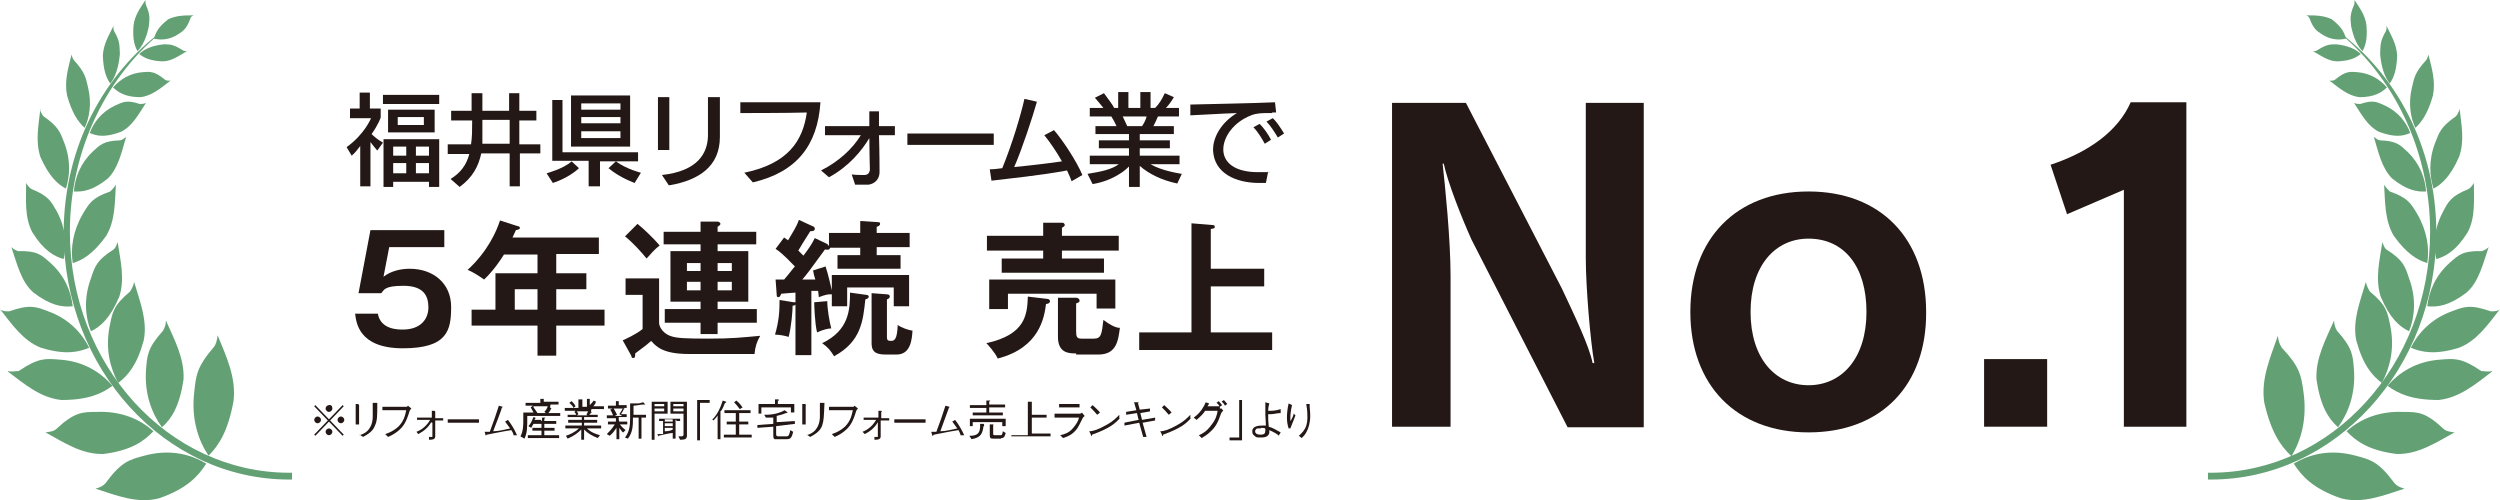 <?xml version="1.0" encoding="UTF-8"?>
<svg xmlns="http://www.w3.org/2000/svg" width="440" height="88" version="1.1" viewBox="0 0 440 88">
  <defs>
    <style>
      .cls-1 {
        fill: #231815;
      }

      .cls-2 {
        fill: #63a175;
      }
    </style>
  </defs>
  <!-- Generator: Adobe Illustrator 28.7.3, SVG Export Plug-In . SVG Version: 1.2.0 Build 164)  -->
  <g>
    <g id="_レイヤー_1" data-name="レイヤー_1">
      <g>
        <g>
          <path class="cls-1" d="M55.5,76.7l-.2-.2,2.4-2.5-2.4-2.5.2-.2,2.4,2.5,2.4-2.5.2.2-2.4,2.5,2.4,2.5-.2.2-2.4-2.5-2.4,2.5ZM56.5,73.9c0,.3-.3.6-.6.6s-.6-.3-.6-.6.3-.6.6-.6.6.3.6.6ZM58.5,71.9c0,.3-.3.6-.6.6s-.6-.3-.6-.6.3-.6.6-.6c.4-.1.6.2.6.6ZM58.5,76c0,.3-.3.6-.6.6s-.6-.3-.6-.6.3-.6.6-.6.6.3.6.6ZM60.6,73.9c0,.3-.3.6-.6.6s-.6-.3-.6-.6.3-.6.6-.6.6.3.6.6Z"/>
          <path class="cls-1" d="M63,71.2c0,0,.2,0,.2,0,0,0,0,0,0,.2v3.3h-.6v-3.6h.5ZM63.3,76.6c.9-.3,1.2-.6,1.5-.9.4-.5.8-1.2.8-2.4v-2.4h.6s.2,0,.2,0v.2c0,2.2,0,2.9-.4,3.8-.4,1.1-1.4,1.6-2.1,2l-.6-.4Z"/>
          <path class="cls-1" d="M67.3,72.1v-.5h4.2c0,0,.2,0,.3-.2l.6.5q-.2.2-.3.4c-.6,2-1.1,2.8-2.1,3.6-.5.4-1,.7-1.7,1l-.5-.5c.6-.2,1.4-.5,2.3-1.3,1-1,1.2-2,1.4-2.9h-4.2Z"/>
          <path class="cls-1" d="M75.9,74.3c-.5.9-1.3,1.6-2.3,2.1l-.3-.4c.5-.2,1.6-.7,2.4-2.1h-2.3v-.4h2.6v-1.2h.4c0,0,.2,0,.2.2h0v1.1h1.4v.4h-1.4v2.8c0,.5-.4.6-1.1.6v-.5h.2c0,0,.4,0,.4,0v-2.5h-.1Z"/>
          <path class="cls-1" d="M78.8,74.4v-.6h5.5v.6h-5.5Z"/>
          <path class="cls-1" d="M90.4,76.7c0-.4-.3-.8-.4-1-1.1.2-1.4.2-3.3.6q-.9.2-1,.2t-.2.2c0,0,0,0,0,0l-.2-.7h.9c.5-1.3,1.3-3.6,1.6-4.6l.7.2s0,0,0,0,0,0-.2.2c0,.3-1.1,3-1.5,4.1,1,0,2-.3,3-.5-.2-.2-.5-.7-.9-1.2l.5-.3c.7.9,1.2,1.8,1.6,2.7h-.6Z"/>
          <path class="cls-1" d="M96.8,71.7l.3.2s0,0,0,0c0,0,0,0,0,0h-.1c-.2.5-.4.7-.5.8h2.1v.5h-5.8c0,2.1,0,3-.5,4l-.7-.4c.5-.9.5-2.1.5-2.7s0-1,0-1.5h1.8c-.2-.4-.4-.7-.5-.9l.4-.3h-1.3v-.5h2.6v-.7h.6c0,0,.2,0,.2,0s0,0-.2,0v.5h2.6v.5h-1.4ZM95.4,74.2v-.7h.6s0,0,0,0c0,0,0,0-.2.2v.4h2.1v.5h-2.1v.7h1.8v.5h-1.8v.8h2.6v.5h-5.5v-.5h2.4v-.8h-1.6v-.5h1.6v-.7h-1.4c-.2.3-.3.5-.4.7l-.5-.3c.4-.4.6-.9.9-1.6l.5.2c0,0,0,0,0,0,0,0,0,0-.2,0q0,.2-.2.3s1.2,0,1.2,0ZM93.9,71.7c.4.5.6.9.7,1h-.3c0,0,1.8,0,1.8,0l-.3-.2c.2-.2.5-.6.6-1h-2.5Z"/>
          <path class="cls-1" d="M104,72.4h0l.2.2c0,0,0,0-.2,0,0,.2-.2.3-.3.4h1.5v.4h-2.4v.5h2.3v.5h-2.3v.5h3v.5h-2.5c.7.7,1.6,1,2.3,1.2l-.4.5c-1-.4-1.7-.8-2.4-1.5v1.8h-.5v-1.8c-.5.5-1.2,1.1-2.4,1.6l-.3-.5c.6-.2,1.4-.5,2.3-1.3h-2.4v-.5h2.9v-.5h-2.4v-.5h2.4v-.5h-2.5v-.4h1.5c0-.2-.2-.3-.3-.5l.2-.2h-1.9v-.5h2.4v-1.5h.5c0,0,.2,0,.2,0h0v1.3h.8v-1.4h.5q0,0,0,0h0v1.3h2.5v.5h-2.2ZM100.9,71.8c0-.3-.3-.5-.7-.9l.4-.3c.3.3.5.5.7.9l-.4.3ZM101.5,72.4c.2.2.2.3.3.5l-.3.2h1.9l-.2-.2c.2-.2.2-.3.3-.5h-2ZM104.8,71c-.2.3-.4.6-.7.8l-.4-.4c.4-.4.6-.6.8-.9l.4.2c0,0,0,0,0,0,0,.2-.1.2-.2.2Z"/>
          <path class="cls-1" d="M109,74.2h1.4v.5h-1.3c.3.4.6.7,1,1l-.4.4c-.2,0-.3-.3-.7-.8v2h-.5v-2c-.4.6-.7,1-1.2,1.4l-.5-.3c.4-.4.9-.9,1.4-1.7h-1.2v-.5h1.4v-.6h-1.6v-.5h1.1c-.2-.5-.3-.7-.5-1l.4-.2h-.8v-.5h1.4v-.8h.5c0,0,0,0,0,.2s0,0,0,0v.5h1.4v.5h-.6l.3.2c0,0,0,0,0,0,0,0,0,0-.2,0-.2.4-.3.6-.5.9h1v.5h-1.4v.5ZM109.4,73.1l-.4-.2c.2-.3.4-.6.6-1h-1.6c.2.3.4.7.6,1.1l-.4.2h1.2ZM111.4,73.5c0,1.3,0,2.6-.9,3.7l-.5-.2c.8-1,.9-2.2.9-3.4v-2.6h.5c0,0,.7,0,.9,0,.4,0,.7-.2.9-.2l.4.4c0,0,0,0,0,0,0,0,0,0,0,0,0,0-.3,0-.4,0-.6,0-1.1.2-1.7.2v1.6h2.2v.5h-.8v3.7h-.5v-3.7h-1Z"/>
          <path class="cls-1" d="M115.2,72.8v4.6h-.5v-6.7h2.8v2.1h-2.3ZM116.9,71.1h-1.7v.4h1.7v-.4ZM116.9,71.9h-1.7v.5h1.7v-.5ZM118.9,73.8v3.4h-.5v-1c-.4,0-2.2.4-2.5.5,0,0,0,.2,0,.2,0,0,0,0,0,0l-.2-.5c.3,0,.7,0,1,0v-2.3h-.7v-.4h3.7v.4h-.6ZM118.4,73.8h-1.4v.4h1.4v-.4ZM118.4,74.5h-1.4v.5h1.4v-.5ZM118.4,75.3h-1.4v.6c.3,0,.9,0,1.4-.3v-.3ZM119.7,77.4l-.3-.6h.5q.4,0,.4-.3v-3.7h-2.3v-2.1h2.9v5.9c0,.6-.2.8-1.2.8ZM120.3,71.1h-1.8v.4h1.8v-.4ZM120.3,71.9h-1.8v.5h1.8v-.5Z"/>
          <path class="cls-1" d="M123.2,70.8v6.7h-.5v-7.1h2.2v.5h-1.7Z"/>
          <path class="cls-1" d="M125.4,73.8c.7-.7,1.3-1.7,1.8-3.3l.6.2h0c0,.2,0,.2-.2.2-.3.7-.3.8-.6,1.3,0,0,0,0,0,0,0,0,0,0-.2.2v4.9h-.5v-4.2c-.2.4-.5.6-.7.9l-.4-.3ZM132.2,72.7h-2.1v1.5h1.6v.5h-1.6v1.8h2.2v.5h-4.9v-.5h2.1v-1.8h-1.6v-.5h1.6v-1.5h-2v-.5h4.6v.5h.1ZM129.6,70.5c.4.3.9.9,1.1,1.2l-.5.3c-.3-.4-.7-.9-1-1.2l.4-.3Z"/>
          <path class="cls-1" d="M136.6,75v1.4c0,.3.1.4.4.4h1.4c.4,0,.5-.2.7-1.1l.5.3c-.3,1.2-.5,1.3-1.3,1.3h-1.3c-.3,0-.5,0-.7,0-.2-.2-.2-.4-.2-.7v-1.5l-2.8.2v-.5l2.8-.2v-1.1c-.6,0-.9,0-1.3,0l-.3-.5c.7,0,2.2,0,3.6-.8l.4.3h.1c0,.2-.1.2-.3.2-.4.2-1.1.4-1.6.5v1.1l3.2-.2v.5l-3.3.4ZM139.2,72.7v-1h-5.2v1.1h-.5v-1.7h2.9v-.8h.6c0,0,.1,0,.1.2h-.2v.6h2.9v1.5h-.6Z"/>
          <path class="cls-1" d="M141.7,71.2c.1,0,.2,0,.2,0,0,0,0,0-.1.2v3.3h-.6v-3.6h.5ZM142,76.6c.9-.3,1.2-.6,1.5-.9.4-.5.8-1.2.8-2.4v-2.4h.6s.2,0,.2,0v.2c-.1,2.2-.1,2.9-.4,3.8-.4,1.1-1.4,1.6-2.1,2l-.6-.4Z"/>
          <path class="cls-1" d="M145.9,72.1v-.5h4.2c.1,0,.2,0,.3-.2l.6.5q-.2.2-.3.4c-.6,2-1.1,2.8-2.1,3.6-.5.4-1,.7-1.7,1l-.5-.5c.6-.2,1.4-.5,2.3-1.3,1-1,1.2-2,1.4-2.9h-4.2Z"/>
          <path class="cls-1" d="M154.5,74.3c-.5.9-1.3,1.6-2.3,2.1l-.4-.4c.5-.2,1.6-.7,2.4-2.1h-2.2v-.4h2.6v-1.2h.4c.1,0,.2,0,.2.2h-.1v1.1h1.4v.4h-1.5v2.8c0,.5-.4.6-1.1.6v-.5h.2c.1,0,.4,0,.4,0v-2.5h0Z"/>
          <path class="cls-1" d="M157.4,74.4v-.6h5.5v.6h-5.5Z"/>
          <path class="cls-1" d="M169.1,76.7c-.1-.4-.3-.8-.4-1-1.1.2-1.4.2-3.3.6q-.9.2-1,.2t-.2.2c-.1,0-.1,0-.1,0l-.2-.7h.9c.5-1.3,1.3-3.6,1.6-4.6l.7.2s.1,0,.1,0-.1,0-.2.2c-.1.3-1.1,3-1.5,4.1,1,0,2-.3,3-.5-.2-.2-.5-.7-.9-1.2l.5-.3c.7.9,1.2,1.8,1.6,2.7h-.6Z"/>
          <path class="cls-1" d="M173.1,75c-.2,1.4-.5,2-2.1,2.3l-.4-.6c1.3,0,2-.3,1.9-2.1h.5c.1,0,.2,0,.2.2s0,.2,0,.2ZM176.4,75.1v-.8h-5.2v.7h-.5v-1.3h6.3v1.3h-.6ZM174.1,71.8v.8h2.4v.5h-5.3v-.5h2.4v-.8h-2.9v-.5h2.9v-.8h.5s.2,0,.2,0c0,0,0,0-.2.2v.5h2.8v.5s-2.8,0-2.8,0ZM176.2,77.2h-1.3c-.5,0-.7,0-.7-.6v-1.9h.5c.1,0,.2,0,.2,0s-.1,0-.1.2v1.4c0,.2,0,.3.3.3h.9c.3,0,.4,0,.5-.7l.5.3c-.2.9-.5.9-.8.9Z"/>
          <path class="cls-1" d="M178,77.1v-.5h2.9v-5.9h.6c.1,0,.2,0,.2,0s-.1,0-.1,0v2.3h2.6v.5h-2.6v2.8h3.3v.5h-6.9Z"/>
          <path class="cls-1" d="M185.6,73.4v-.6h4.4c.1,0,.3,0,.4-.2l.5.6-.3.3c-.7,1.4-.8,1.6-1,1.9-.9,1.2-1.7,1.4-2.5,1.7l-.5-.5c.7-.2,1.4-.3,2.2-1.2.7-.8,1-1.4,1.1-1.9h-4.3q0-.1,0-.1ZM190,71.7h-3.6v-.6h3.6v.6Z"/>
          <path class="cls-1" d="M197.1,73.6c-.8.9-1.8,1.8-4.9,2.9v.2c-.2,0-.2,0-.2-.2l-.3-.6c.7,0,1.6-.3,3-1.1,1.3-.7,1.8-1.3,2.3-1.8v.6ZM193.1,73c-.4-.5-.8-.9-1.2-1.3l.4-.4c.2.2.9.8,1.3,1.3l-.5.4Z"/>
          <path class="cls-1" d="M202.4,71.9v.5c.1,0-1.7.3-1.7.3l.3,1.2,2.3-.4v.5c.1,0-2.2.4-2.2.4l.7,2.5h-.6c0,0-.7-2.5-.7-2.5l-2.6.5v-.5c-.1,0,2.5-.5,2.5-.5l-.3-1.2-1.9.3v-.5c-.1,0,1.8-.3,1.8-.3l-.4-1.4h.6c0,0,.2,0,.2,0,0,0,0,0-.1.2l.3,1.1,1.8-.2Z"/>
          <path class="cls-1" d="M209.6,73.6c-.8.9-1.8,1.8-4.9,2.9v.2c-.2,0-.2,0-.2-.2l-.3-.6c.7,0,1.6-.3,3-1.1,1.3-.7,1.8-1.3,2.3-1.8v.6ZM205.7,73c-.4-.5-.8-.9-1.2-1.3l.4-.4c.2.2.9.8,1.3,1.3l-.5.4Z"/>
          <path class="cls-1" d="M214.7,71.9h.3l.3.4c-.3.2-.3.3-.4.5-.6,1.7-1,2.4-1.9,3.2-.5.5-.9.7-1.5,1.1l-.5-.5c.7-.3,1.4-.7,2.2-1.8.8-1,1-1.8,1.1-2.5h-2.2c-.3.5-.7.9-1.5,1.6l-.5-.4c.4-.3.9-.7,1.4-1.4.4-.6.6-1,.7-1.3l.6.2c.1,0,.2,0,.2,0,0,0-.1,0-.2,0-.1.3-.2.4-.3.5h2.2v.2h0ZM214.5,70.6c.2.2.4.5.6.7l-.4.3c-.1-.2-.3-.5-.6-.7l.4-.3ZM215.4,70.4c.2.2.5.6.6.7l-.4.3c-.1-.2-.3-.5-.6-.7l.4-.3Z"/>
          <path class="cls-1" d="M218.1,77.1v-6.7h.5v7.1h-2.2v-.5h1.7Z"/>
          <path class="cls-1" d="M225.1,76.7c-.3-.3-.8-.6-1.7-1v.5c-.2.7-.8.8-1.5.8s-.8,0-1.1-.3c-.3-.2-.4-.4-.4-.8,0-.9,1.1-1,1.7-1s.5,0,.7,0c0-.7-.1-1.4-.1-1.9v-2.2l.7.2c-.2.7-.2,1.1-.2,1.3h.4c.1,0,1,0,1.8-.3v.7c-.6,0-1.2.2-1.8.2h-.4c0,.8,0,1.2.1,2.2.7.2,1,.4,2.1,1l-.3.5ZM221.9,75.4c-.1,0-.4,0-.6,0-.1,0-.4.2-.4.5,0,.6.8.6.9.6.7,0,.9-.2.9-.7v-.3c0-.2-.5-.2-.8-.2Z"/>
          <path class="cls-1" d="M227.4,71.3c-.2.8-.3,1.6-.3,2.4s0,.2.1.3c.2-.4.4-.7.5-1.2l.3.3c-.2.5-.2.6-.9,2.3h-.3c-.2-.6-.3-1.2-.3-1.9s.1-1.7.3-2.5l.6.3ZM230.5,71.1v.5c.1,1.1.1,1.2.1,1.6,0,1.2-.3,2.2-.7,2.9-.2.4-.5.7-.8,1l-.5-.4c.3-.3.7-.6,1.1-1.3.4-.8.4-1.5.4-2.1,0-1-.1-1.7-.2-2.2h.6Z"/>
        </g>
        <g>
          <path class="cls-1" d="M66.4,26.5c-.5-.6-1-1.2-1.2-1.5v7.8h-1.8v-7.1c-.4.5-.8,1.1-1.5,1.7l-.9-1.5c3.2-2.3,4.3-5.1,4.3-5.1h-3.7v-1.7h1.7v-2.8h1.8v2.8h1.9v1.6s-.4,1.2-1.6,2.9c.4.4,1.1,1,2,1.5l-1,1.4ZM67.4,18.3v-1.6h9.9v1.6h-9.9ZM75.5,32.8v-.8h-6.3v.9h-1.7v-8.4h9.8v8.4h-1.8ZM68.3,23.3v-4h8.2v4h-8.2ZM71.5,25.8h-2.3v1.6h2.3v-1.6ZM71.5,28.7h-2.3v1.8h2.3v-1.8ZM74.6,20.6h-4.6v1.4h4.6v-1.4ZM75.5,25.8h-2.3v1.6h2.3v-1.6ZM75.5,28.7h-2.3v1.8h2.3v-1.8Z"/>
          <path class="cls-1" d="M91.5,27v5.8h-1.8v-5.8h-5c-.5,2.3-1.5,4.2-3.8,5.9l-1.6-1.4c1.8-1.1,2.8-2.5,3.3-4.4h-3.8v-1.7h4.1c.2-1.2.2-2.6.2-4.2h-3.7v-1.7h3.6v-3.1h1.9v3.1h4.7v-3.1h1.8v3.1h3v1.7h-3v4.2h3.7v1.6h-3.6ZM89.6,21.1h-4.7c0,1.5,0,2.9,0,4.2h4.8s0-4.2,0-4.2Z"/>
          <path class="cls-1" d="M97.3,32.2l-1.1-1.7s3-.8,4.4-2.1l1.3,1.2c-1.9,1.8-4.6,2.6-4.6,2.6ZM105.6,28.3v4.5h-2v-4.5h-6.4v-10.7h1.8v9.2h13.3v1.6h-6.7s0-.1,0-.1ZM100.5,25.8v-9h10.4v9h-10.4ZM109.2,18.2h-6.9v1.1h6.9v-1.1ZM109.2,20.6h-6.9v1.1h6.9v-1.1ZM109.2,23.1h-6.9v1.2h6.9v-1.2ZM111.7,32.2s-2.6-.9-4.6-2.6l1.3-1.2c1.9,1.4,4.4,2,4.4,2l-1.1,1.8Z"/>
          <path class="cls-1" d="M115.8,26.4v-9.3h2v9.3s-2,0-2,0ZM117.7,32.6l-1.2-1.8c6.4-.7,8-3.9,8.1-6.8v-2.1c0-1.9,0-3.8,0-4.8h2.1c0,2.3,0,4.7,0,7,0,5.2-3.7,7.6-8.8,8.5Z"/>
          <path class="cls-1" d="M132.5,32.1l-1.5-1.7c7.7-1.6,10.3-5.6,11-10.6-3.1.1-11.7.1-11.7.1v-1.9h14.1c-.5,7.6-4.2,12.3-11.9,14.1Z"/>
          <path class="cls-1" d="M151.5,23.8h-6.3v-1.6h7.8v-2.6c-.1,0,1.7,0,1.7,0v2.6h2.8v1.6h-2.8c.1,2.9.1,6.2.1,6.5h0c0,1.1-.7,2-1.9,2.2-.4,0-.8,0-1.2,0s-.8,0-1.2,0l-.6-1.8c.8.1,1.5.1,2,.1h.2c.6,0,.9-.3,1-.9,0-.5-.1-3.1-.1-5.6-1.3,2.2-3.6,5-7.1,6.9l-1.4-1.2c3.2-1.6,5.6-3.9,7-6.2Z"/>
          <path class="cls-1" d="M174.9,23.5v2h-15.2v-2h15.2Z"/>
          <path class="cls-1" d="M174.5,31.8l-.3-2c.7,0,1.4-.1,2.2-.2,1.8-4.4,3.3-9.5,3.9-12.2l2.2.5c-.8,2.8-2.6,8.3-4,11.5,3.1-.3,6.4-.7,8.4-1-1-1.8-2.2-3.5-3.1-4.6l1.7-.9c1.5,1.7,4,5.5,5,7.9l-1.9,1.1c-.2-.6-.5-1.2-.8-1.9-4.8.9-10.1,1.4-13.3,1.8Z"/>
          <path class="cls-1" d="M207.2,32.3c-2.8-.6-5-1.7-6.6-3.1v3.7h-1.9v-3.6c-.5.5-1.1,1-1.8,1.4-1.3.8-2.8,1.4-4.6,1.7l-.9-1.8c2.5-.4,4.3-.8,5.5-1.7h-5.1v-1.5h6.9v-1.3h-5.3v-1.4h5.3v-1.1h-5.9v-1.4h3.7c-.3-.7-.6-1.2-.9-1.7h-3.8v-1.5h2.4c-.3-.4-1-1.2-1.5-1.8l1.6-.8c.8,1.1,1.5,2,1.8,2.6h.7v-2.8h1.8v2.8h2.1v-2.8h1.8v2.8h.8c.7-.7,1.2-1.5,1.7-2.6l1.6.7c-.4.7-.9,1.4-1.4,1.9h2.3v1.5h-3.7c-.2.5-.5,1.1-.8,1.7h3.6v1.4h-6v1.1h5.3v1.4h-5.3v1.3h7v1.5h-5.1c1.2.7,3,1.3,5.5,1.7l-.8,1.7ZM197.6,20.5c.2.4.5,1.1.8,1.7h2.6c.4-.6.7-1.2.8-1.7h-4.2Z"/>
          <path class="cls-1" d="M223.9,19.9h-.6c-1.1,0-2.1,0-3.1.4-3.1,1.2-4.9,3.8-4.9,6h0c0,2.3,2,4,6.1,4s1.1,0,1.8-.1l-.4,2c-.4,0-.8,0-1.2,0-4.1,0-7.9-1.7-8.1-5.7v-.2c0-2.2,1.5-4.8,4.2-6.4-3,.1-5.7.3-8.2.4v-1.9c3.3-.1,10.7-.2,14.9-.4l.2,1.8s-.7,0-.7,0ZM223.7,24.6l-1.1.7c-.5-.9-1.2-2.1-2-2.9l1.1-.6c.7.7,1.5,1.8,2,2.8ZM226,23.5l-1.1.7c-.6-1-1.3-2.1-2-2.8l1.1-.6c.6.5,1.4,1.7,2,2.7Z"/>
        </g>
        <g>
          <path class="cls-1" d="M275.9,75.2l-16.9-33c-1.8-4-4.2-10.1-4.9-13.4h-.2c.4,3.6,1.4,13.2,1.4,19.8v26.5h-10.3V18.1h13l16.9,32.7c2.3,4.9,4.8,10.1,5.4,13.1h.3c-.7-3.8-1.5-13.5-1.5-18.4v-27.4h10.2v57.1h-13.4Z"/>
          <path class="cls-1" d="M318.3,76.1c-12.7,0-20.8-8.3-20.8-21.2s8.1-21.2,20.8-21.2,20.7,8.3,20.7,21.2c.1,12.8-7.8,21.2-20.7,21.2ZM318.3,42c-5.9,0-10.2,4.8-10.2,12.9s4.3,12.9,10.2,12.9,10.2-4.8,10.2-12.9-4-12.9-10.2-12.9Z"/>
          <path class="cls-1" d="M349.2,75.2v-12h11.1v11.9h-11.1Z"/>
          <path class="cls-1" d="M373.8,75.2v-41.8l-10,4.3-2.9-8.7c6.9-2.3,11.9-6,14.1-11h9.8v57.1h-11Z"/>
        </g>
        <g>
          <path class="cls-2" d="M411.1,5.2h-.1c10.1,7.9,16.7,21.1,16.7,35.6,0,23.4-17.3,42.4-38.6,42.4h-.5v1.2h.5c21.9,0,39.7-19.5,39.7-43.6-.1-15-7.1-27.9-17.7-35.6Z"/>
          <path class="cls-2" d="M414.4,0c.9,1.4,1.9,2.7,2.1,4.5.2,2.4-.2,3.6-.7,4.5-.9-.9-1.6-2.4-2-4.4-.1-1.2-.3-1.9.5-3.7.1-.2.1-.5.1-.9Z"/>
          <path class="cls-2" d="M407.1,9c1.4.8,2.7,1.8,4.3,1.8,2.2-.1,3.2-.6,4.1-1.3-.9-.9-2.4-1.5-4.3-1.7-1.1,0-1.7,0-3.3,1-.2.2-.5.2-.8.2Z"/>
          <path class="cls-2" d="M420,4.5c.8,1.7,1.8,3.2,1.9,5.3-.1,2.6-.6,3.9-1.3,4.9-.9-1.1-1.5-2.9-1.7-5.2.1-1.4-.1-2.1,1-4,.1-.2.2-.6.1-1Z"/>
          <path class="cls-2" d="M427.4,9.6c.6,2.4,1.3,4.7.8,7.2-.9,3.2-2,4.7-3.1,5.7-.8-1.7-1.3-4.2-.6-7.1.4-1.7.5-2.6,2.4-4.7.2-.2.4-.6.5-1.1Z"/>
          <path class="cls-2" d="M432.9,19.2c.3,2.8.9,5.6-.1,8.4-1.5,3.4-3,4.8-4.5,5.6-.7-2.2-.9-5,.3-8.1.7-1.8,1-2.8,3.6-4.6.3-.3.5-.7.7-1.3Z"/>
          <path class="cls-2" d="M435.4,32.2c0,3,.3,6.1-1.1,8.7-2,3.2-3.8,4.2-5.5,4.7-.6-2.5-.4-5.4,1.2-8.4.9-1.7,1.4-2.7,4.4-3.9.4-.2.7-.6,1-1.1Z"/>
          <path class="cls-2" d="M438,43.5c-1,2.9-1.7,6.1-3.9,8-3,2.3-5.1,2.6-6.9,2.4.3-2.6,1.4-5.4,4-7.7,1.5-1.3,2.2-2.1,5.6-2,.3-.1.8-.3,1.2-.7Z"/>
          <path class="cls-2" d="M440,54.4c-2.1,2.7-4.1,5.6-7.2,6.8-4.2,1.3-6.6.8-8.5,0,1.3-2.6,3.6-5.1,7.2-6.4,2.1-.8,3.2-1.3,6.9,0,.4,0,1,0,1.6-.3Z"/>
          <path class="cls-2" d="M438.6,65.4c-2.9,2.2-5.7,4.6-9.4,5-4.7,0-7.1-1.1-9-2.5,2-2.3,5-4.3,9.2-4.6,2.5-.2,3.8-.4,7.3,2,.6,0,1.2.2,1.9,0Z"/>
          <path class="cls-2" d="M432,76.1c-3.3,1.8-6.4,3.9-10.2,3.8-4.8-.6-7.1-2.2-8.8-4,2.3-2.1,5.7-3.6,10-3.4,2.6,0,3.9,0,7.2,3.1.4.3,1,.4,1.8.5Z"/>
          <path class="cls-2" d="M423.2,86c-3.7,1.2-7.4,2.7-11.2,1.7-4.9-1.7-6.9-3.9-8.3-6.1,2.8-1.7,6.5-2.6,10.9-1.4,2.6.7,4,1,6.8,4.8.4.5,1,.8,1.8,1Z"/>
          <path class="cls-2" d="M400.9,59.1c-1.3,3.8-3,7.5-2.4,11.7,1.2,5.3,2.9,7.7,4.8,9.5,1.7-2.8,2.8-6.6,2.1-11.4-.4-2.8-.6-4.3-3.8-7.7-.4-.6-.6-1.2-.7-2.1Z"/>
          <path class="cls-2" d="M410.8,56.4c-1.5,3.4-3.3,6.7-3.1,10.4.7,4.7,2.1,6.9,3.8,8.4,1.8-2.5,3.1-5.9,2.8-10.1-.2-2.5-.2-3.8-3-6.9-.3-.5-.5-1.1-.5-1.8Z"/>
          <path class="cls-2" d="M416.4,49.6c-1,3.4-2.4,6.8-1.7,10.3,1.2,4.4,2.8,6.2,4.5,7.5,1.4-2.6,2.3-6,1.5-10-.5-2.4-.6-3.6-3.6-6.1-.3-.5-.6-1-.7-1.7Z"/>
          <path class="cls-2" d="M419.3,42.6c-.5,3.2-1.3,6.5-.3,9.6,1.6,3.8,3.3,5.3,5,6.1,1-2.5,1.3-5.8,0-9.3-.7-2.1-1-3.2-4-5.1-.3-.2-.5-.7-.7-1.3Z"/>
          <path class="cls-2" d="M419.6,32.5c.2,3.1.1,6.3,1.7,9,2.3,3.2,4.2,4.3,5.9,4.8.4-2.6,0-5.6-1.8-8.7-1.1-1.8-1.6-2.8-4.8-3.9-.3-.3-.7-.7-1-1.2Z"/>
          <path class="cls-2" d="M417.8,24.1c.8,2.7,1.4,5.5,3.2,7.3,2.6,2.1,4.4,2.4,6,2.3-.2-2.4-1.1-4.9-3.3-7-1.3-1.2-1.9-1.9-4.8-2-.3,0-.7-.3-1.1-.6Z"/>
          <path class="cls-2" d="M414.3,18.1c1.3,2,2.4,4.1,4.4,5.1,2.7,1,4.2.8,5.5.2-.7-1.9-2.1-3.7-4.4-4.8-1.4-.6-2-1.1-4.4-.3-.4,0-.7,0-1.1-.2Z"/>
          <path class="cls-2" d="M410,14.2c1.7,1.3,3.3,2.7,5.3,2.9,2.6,0,3.8-.8,4.8-1.7-1.2-1.4-2.9-2.5-5.2-2.7-1.3-.1-2.1-.2-3.9,1.3-.2.2-.6.2-1,.2Z"/>
          <path class="cls-2" d="M405.9,2.7c1.5,0,3.1,0,4.5.7,1.7,1.3,2.2,2.3,2.5,3.4-1.3.3-2.8.2-4.3-.8-.9-.6-1.4-.9-2.1-2.7-.1-.3-.3-.5-.6-.6Z"/>
        </g>
        <g>
          <path class="cls-2" d="M28.9,5.2h.1c-10.1,7.9-16.7,21.1-16.7,35.6,0,23.4,17.3,42.4,38.6,42.4h.5v1.2h-.5c-21.9,0-39.7-19.5-39.7-43.6.1-15,7.1-27.9,17.7-35.6Z"/>
          <path class="cls-2" d="M25.6,0c-.9,1.4-1.9,2.7-2.1,4.5-.2,2.4.2,3.6.7,4.5.9-.9,1.6-2.4,2-4.4.1-1.2.3-1.9-.5-3.7-.1-.2-.1-.5-.1-.9Z"/>
          <path class="cls-2" d="M32.9,9c-1.4.8-2.7,1.8-4.3,1.8-2.2-.1-3.2-.6-4.1-1.3.9-.9,2.4-1.5,4.3-1.7,1.1,0,1.7,0,3.3,1,.2.2.5.2.8.2Z"/>
          <path class="cls-2" d="M20,4.5c-.8,1.7-1.8,3.2-1.9,5.3.1,2.6.6,3.9,1.3,4.9.9-1.1,1.5-2.9,1.7-5.2-.1-1.4.1-2.1-1-4-.1-.2-.2-.6-.1-1Z"/>
          <path class="cls-2" d="M12.6,9.6c-.6,2.4-1.3,4.7-.8,7.2.9,3.2,2,4.7,3.1,5.7.8-1.7,1.3-4.2.6-7.1-.4-1.7-.5-2.6-2.4-4.7-.2-.2-.4-.6-.5-1.1Z"/>
          <path class="cls-2" d="M7.1,19.2c-.3,2.8-.9,5.6,0,8.4,1.5,3.4,3,4.8,4.5,5.6.7-2.2.9-5-.3-8.1-.7-1.8-1-2.8-3.6-4.6-.3-.3-.5-.7-.7-1.3Z"/>
          <path class="cls-2" d="M4.6,32.2c0,3-.3,6.1,1.1,8.7,2,3.2,3.8,4.2,5.5,4.7.6-2.5.4-5.4-1.2-8.4-1-1.7-1.4-2.7-4.4-3.9-.4-.2-.7-.6-1-1.1Z"/>
          <path class="cls-2" d="M2,43.5c1,2.9,1.7,6.1,3.9,8,3,2.3,5.1,2.6,6.9,2.4-.3-2.6-1.4-5.4-4-7.7-1.5-1.3-2.2-2.1-5.6-2-.3-.1-.8-.3-1.2-.7Z"/>
          <path class="cls-2" d="M0,54.4c2.1,2.7,4.1,5.6,7.2,6.8,4.2,1.3,6.6.8,8.5,0-1.3-2.6-3.6-5.1-7.2-6.4-2.1-.8-3.2-1.3-6.9,0-.4,0-1,0-1.6-.3Z"/>
          <path class="cls-2" d="M1.4,65.4c2.9,2.2,5.7,4.6,9.4,5,4.7,0,7.1-1.1,9-2.5-2-2.3-5-4.3-9.2-4.6-2.5-.2-3.8-.4-7.3,2-.6,0-1.2.2-1.9,0Z"/>
          <path class="cls-2" d="M8,76.1c3.3,1.8,6.4,3.9,10.2,3.8,4.8-.6,7.1-2.2,8.8-4-2.3-2.1-5.7-3.6-10-3.4-2.5,0-3.9,0-7.2,3.1-.4.3-1,.4-1.8.5Z"/>
          <path class="cls-2" d="M16.8,86c3.7,1.2,7.4,2.7,11.2,1.7,4.9-1.7,6.9-3.9,8.3-6.1-2.8-1.7-6.5-2.6-10.9-1.4-2.6.7-4,1-6.8,4.8-.4.5-1,.8-1.8,1Z"/>
          <path class="cls-2" d="M38.3,59c1.5,3.7,3.3,7.4,2.8,11.6-1,5.4-2.6,7.8-4.4,9.6-1.8-2.7-3.1-6.5-2.5-11.3.3-2.8.4-4.3,3.5-7.9.3-.4.5-1.1.6-2Z"/>
          <path class="cls-2" d="M29.2,56.4c1.5,3.4,3.3,6.7,3.1,10.4-.7,4.7-2.1,6.9-3.8,8.4-1.8-2.5-3.1-5.9-2.8-10.1.2-2.5.2-3.8,3-6.9.3-.5.5-1.1.5-1.8Z"/>
          <path class="cls-2" d="M23.6,49.6c1,3.4,2.4,6.8,1.7,10.3-1.2,4.4-2.8,6.2-4.5,7.5-1.4-2.6-2.3-6-1.5-10,.5-2.4.6-3.6,3.6-6.1.3-.5.6-1,.7-1.7Z"/>
          <path class="cls-2" d="M20.7,42.6c.5,3.2,1.3,6.5.3,9.6-1.6,3.8-3.3,5.3-5,6.1-1-2.5-1.3-5.8,0-9.3.7-2.1,1-3.2,4-5.1.3-.2.5-.7.7-1.3Z"/>
          <path class="cls-2" d="M20.4,32.5c-.2,3.1-.1,6.3-1.7,9-2.3,3.2-4.2,4.3-5.9,4.8-.4-2.6,0-5.6,1.8-8.7,1.1-1.8,1.6-2.8,4.8-3.9.3-.3.7-.7,1-1.2Z"/>
          <path class="cls-2" d="M22.2,24.1c-.8,2.7-1.4,5.5-3.2,7.3-2.6,2.1-4.4,2.4-6,2.3.2-2.4,1.1-4.9,3.3-7,1.3-1.2,1.9-1.9,4.8-2,.3,0,.7-.3,1.1-.6Z"/>
          <path class="cls-2" d="M25.7,18.1c-1.3,2-2.4,4.1-4.4,5.1-2.7,1-4.2.8-5.5.2.7-1.9,2.1-3.7,4.4-4.8,1.4-.6,2-1.1,4.4-.3.4,0,.7,0,1.1-.2Z"/>
          <path class="cls-2" d="M30,14.2c-1.7,1.3-3.3,2.7-5.3,2.9-2.6,0-3.8-.8-4.8-1.7,1.2-1.4,2.9-2.5,5.2-2.7,1.3-.1,2.1-.2,3.9,1.3.2.2.6.2,1,.2Z"/>
          <path class="cls-2" d="M34.1,2.7c-1.5,0-3.1,0-4.5.7-1.7,1.3-2.2,2.3-2.5,3.4,1.3.3,2.8.2,4.3-.8.9-.6,1.4-.9,2.1-2.7,0-.3.3-.5.6-.6Z"/>
        </g>
      </g>
      <g>
        <path class="cls-1" d="M78.2,40.5v3h-9.7l-1,5.2c1.3-1,3-1.4,4.6-1.4,4.2,0,7.3,2.6,7.3,6.7s-.6,7.3-8.5,7.3-8.2-4.7-8.4-6.1h4c.5,2.8,3.5,2.8,4.4,2.8,3.1,0,4.5-1.8,4.5-3.9s-.9-3.8-4.4-3.8-3.4.8-3.9,1.3h-4l2.1-11.1h13Z"/>
        <path class="cls-1" d="M97.9,48.1h5.3v2.8h-5.3v3.6h8.5v2.8h-8.5v5.3h-3.3v-5.3h-11.6v-2.8h4.2v-6.4h7.4v-3.3h-5.9c-.5.8-1.8,2.8-3.5,4.4-1-.7-1.9-1.3-2.9-1.7,3.5-3.2,5.1-6.8,5.7-8.7l3.1,1c.3,0,.4.2.4.3,0,.3-.3.3-.7.4-.2.4-.3.7-.6,1.3h15.2v2.9h-7.5s0,3.4,0,3.4ZM94.6,50.9h-4v3.6h4v-3.6Z"/>
        <path class="cls-1" d="M116,48.9v7.9c0,.8.8,2,2.2,2.4.9.3,2.4.4,6.5.4s5.8-.2,9.1-.5c-.6,1-.9,2-1,3.2h-11.6c-4.5,0-5.7-1.3-6.6-2.3-.9.8-1.2,1-2.8,2.2,0,.4,0,.8-.3.8s-.3,0-.4-.4l-1.5-2.7c.4-.2,2.3-1,3.5-2v-6h-3v-2.9h5.9ZM112.2,39.4c.9.7,2.9,2.6,3.9,3.8-.9.7-1.4,1.3-2.3,2.3-.9-1.1-2.3-2.7-3.8-3.9l2.2-2.2ZM123.3,39h3c.2,0,.5.2.5.4s-.3.4-.5.5v.9h6.8v2.2h-6.8v1.2h5.4v8.9h-5.4v1.3h6.9v2.4h-6.9v2h-3v-2h-6.3v-2.4h6.3v-1.3h-5.3v-8.9h5.3v-1.2h-6.5v-2.2h6.5v-1.8ZM123.3,46.3h-2.4v1.4h2.4v-1.4ZM123.3,49.6h-2.4v1.5h2.4v-1.5ZM126.3,47.7h2.5v-1.4h-2.5v1.4ZM126.3,51.1h2.5v-1.5h-2.5v1.5Z"/>
        <path class="cls-1" d="M145.7,43.2q.1,0,.2,0v-2.2h5.5v-2.1l3.1.2c.2,0,.4,0,.4.3,0,.3-.4.5-.6.5v1.1h5.8v2.5h-5.8v1.4h4.2v2.4h-11.1v-2.4h4v-1.3h-5.3c-.1.4-.4.4-.9.3-2.6,3.6-3.3,4.5-4,5.3h2.3c-.2-.6-.3-1-.4-1.6l2.2-.7c.5,1.5.9,3.4,1.1,4.2v-2.7h13.6v5.5h-2.7v-3.3h-8.2v3.3h-2.7v-2.1c-.7,0-.9,0-2.3.5,0-.5-.1-.7-.1-1.1h-1.2v11.3h-2.8v-8.9c-.1.2-.4.2-.5.2,0,.8-.2,3.6-.7,5.5-.6-.2-1.6-.4-2.4-.4.7-2.4.8-4.1.8-6.1l2.5.4c.2,0,.2,0,.3,0v-1.7c-.3,0-2.4.2-2.5.2-.1.2-.2.6-.5.6s-.3-.2-.3-.4l-.2-2.7h1.5c.8-.9,1.6-2,1.9-2.3-2.1-2.2-2.8-2.7-3.4-3.1l1.5-2c.3.2.4.3.7.5.8-1.4,1.5-2.4,1.9-3.6l2.6,1.2c.1,0,.2.2.2.4,0,.3-.3.4-.8.4-1.2,1.9-1.7,2.7-2.1,3.4.5.5.7.7.9.9,1.2-1.6,1.5-2.1,2-3.1l2.3,1.1ZM145.6,53c0,1.4.4,3.7.7,4.8-.5,0-1.4.2-2.5.7-.4-1.6-.5-4.8-.5-5.3l2.3-.2ZM152.5,51.9c.3,0,.4.2.4.3,0,.3-.3.4-.6.5-.4,3.7-.7,7.4-5.5,10-.7-1.1-1-1.5-2.1-2.3,4.8-2.3,4.9-6,4.9-8.9l2.9.4ZM156.1,51.8c.4,0,.5.2.5.4,0,.3-.3.4-.5.5v6.6c0,.5.1.7.7.7s1.1-.2,1.2-2.8c.7.5,1.9.9,2.6,1-.1,1.5-.3,4.2-2.8,4.2h-2c-2,0-2.4-.8-2.4-2v-8.8l2.7.2Z"/>
        <path class="cls-1" d="M196.9,41.5v2.6h-10v1.4h7.4v2.5h-18v-2.5h7.3v-1.4h-9.9v-2.6h9.9v-2.3h3.4c.2,0,.4.2.4.4s-.2.3-.5.5v1.4h10ZM184.3,52.6c.3,0,.5.2.5.4,0,.4-.5.5-.7.5-.3,2.3-1.1,7.7-8.5,9.6-.5-1.1-1.7-2.4-2-2.7,6.8-1.5,7.2-4.9,7.3-8.2l3.4.4ZM196.3,49.2v5.1h-3.3v-2.6h-15.6v2.7h-3.3v-5.2h22.2ZM189.4,62.2c-1.2,0-3.2,0-3.2-2.9v-6.9h3.2c.3,0,.6.2.6.5s-.1.3-.6.5v4.9c0,.9.1,1.3.9,1.3h2.2c1.3,0,1.4-.7,1.7-3.3,1.6,1.2,2.4,1.4,2.9,1.4-.3,2.3-.6,4.7-3.8,4.7h-3.9v-.2Z"/>
        <path class="cls-1" d="M222.5,47.2v3.2h-9.4v8.1h10.8v3.1h-23.4v-3.1h9.2v-19.2l3.6.3c.2,0,.5,0,.5.3s-.1.3-.7.4v7h9.4Z"/>
      </g>
    </g>
  </g>
</svg>